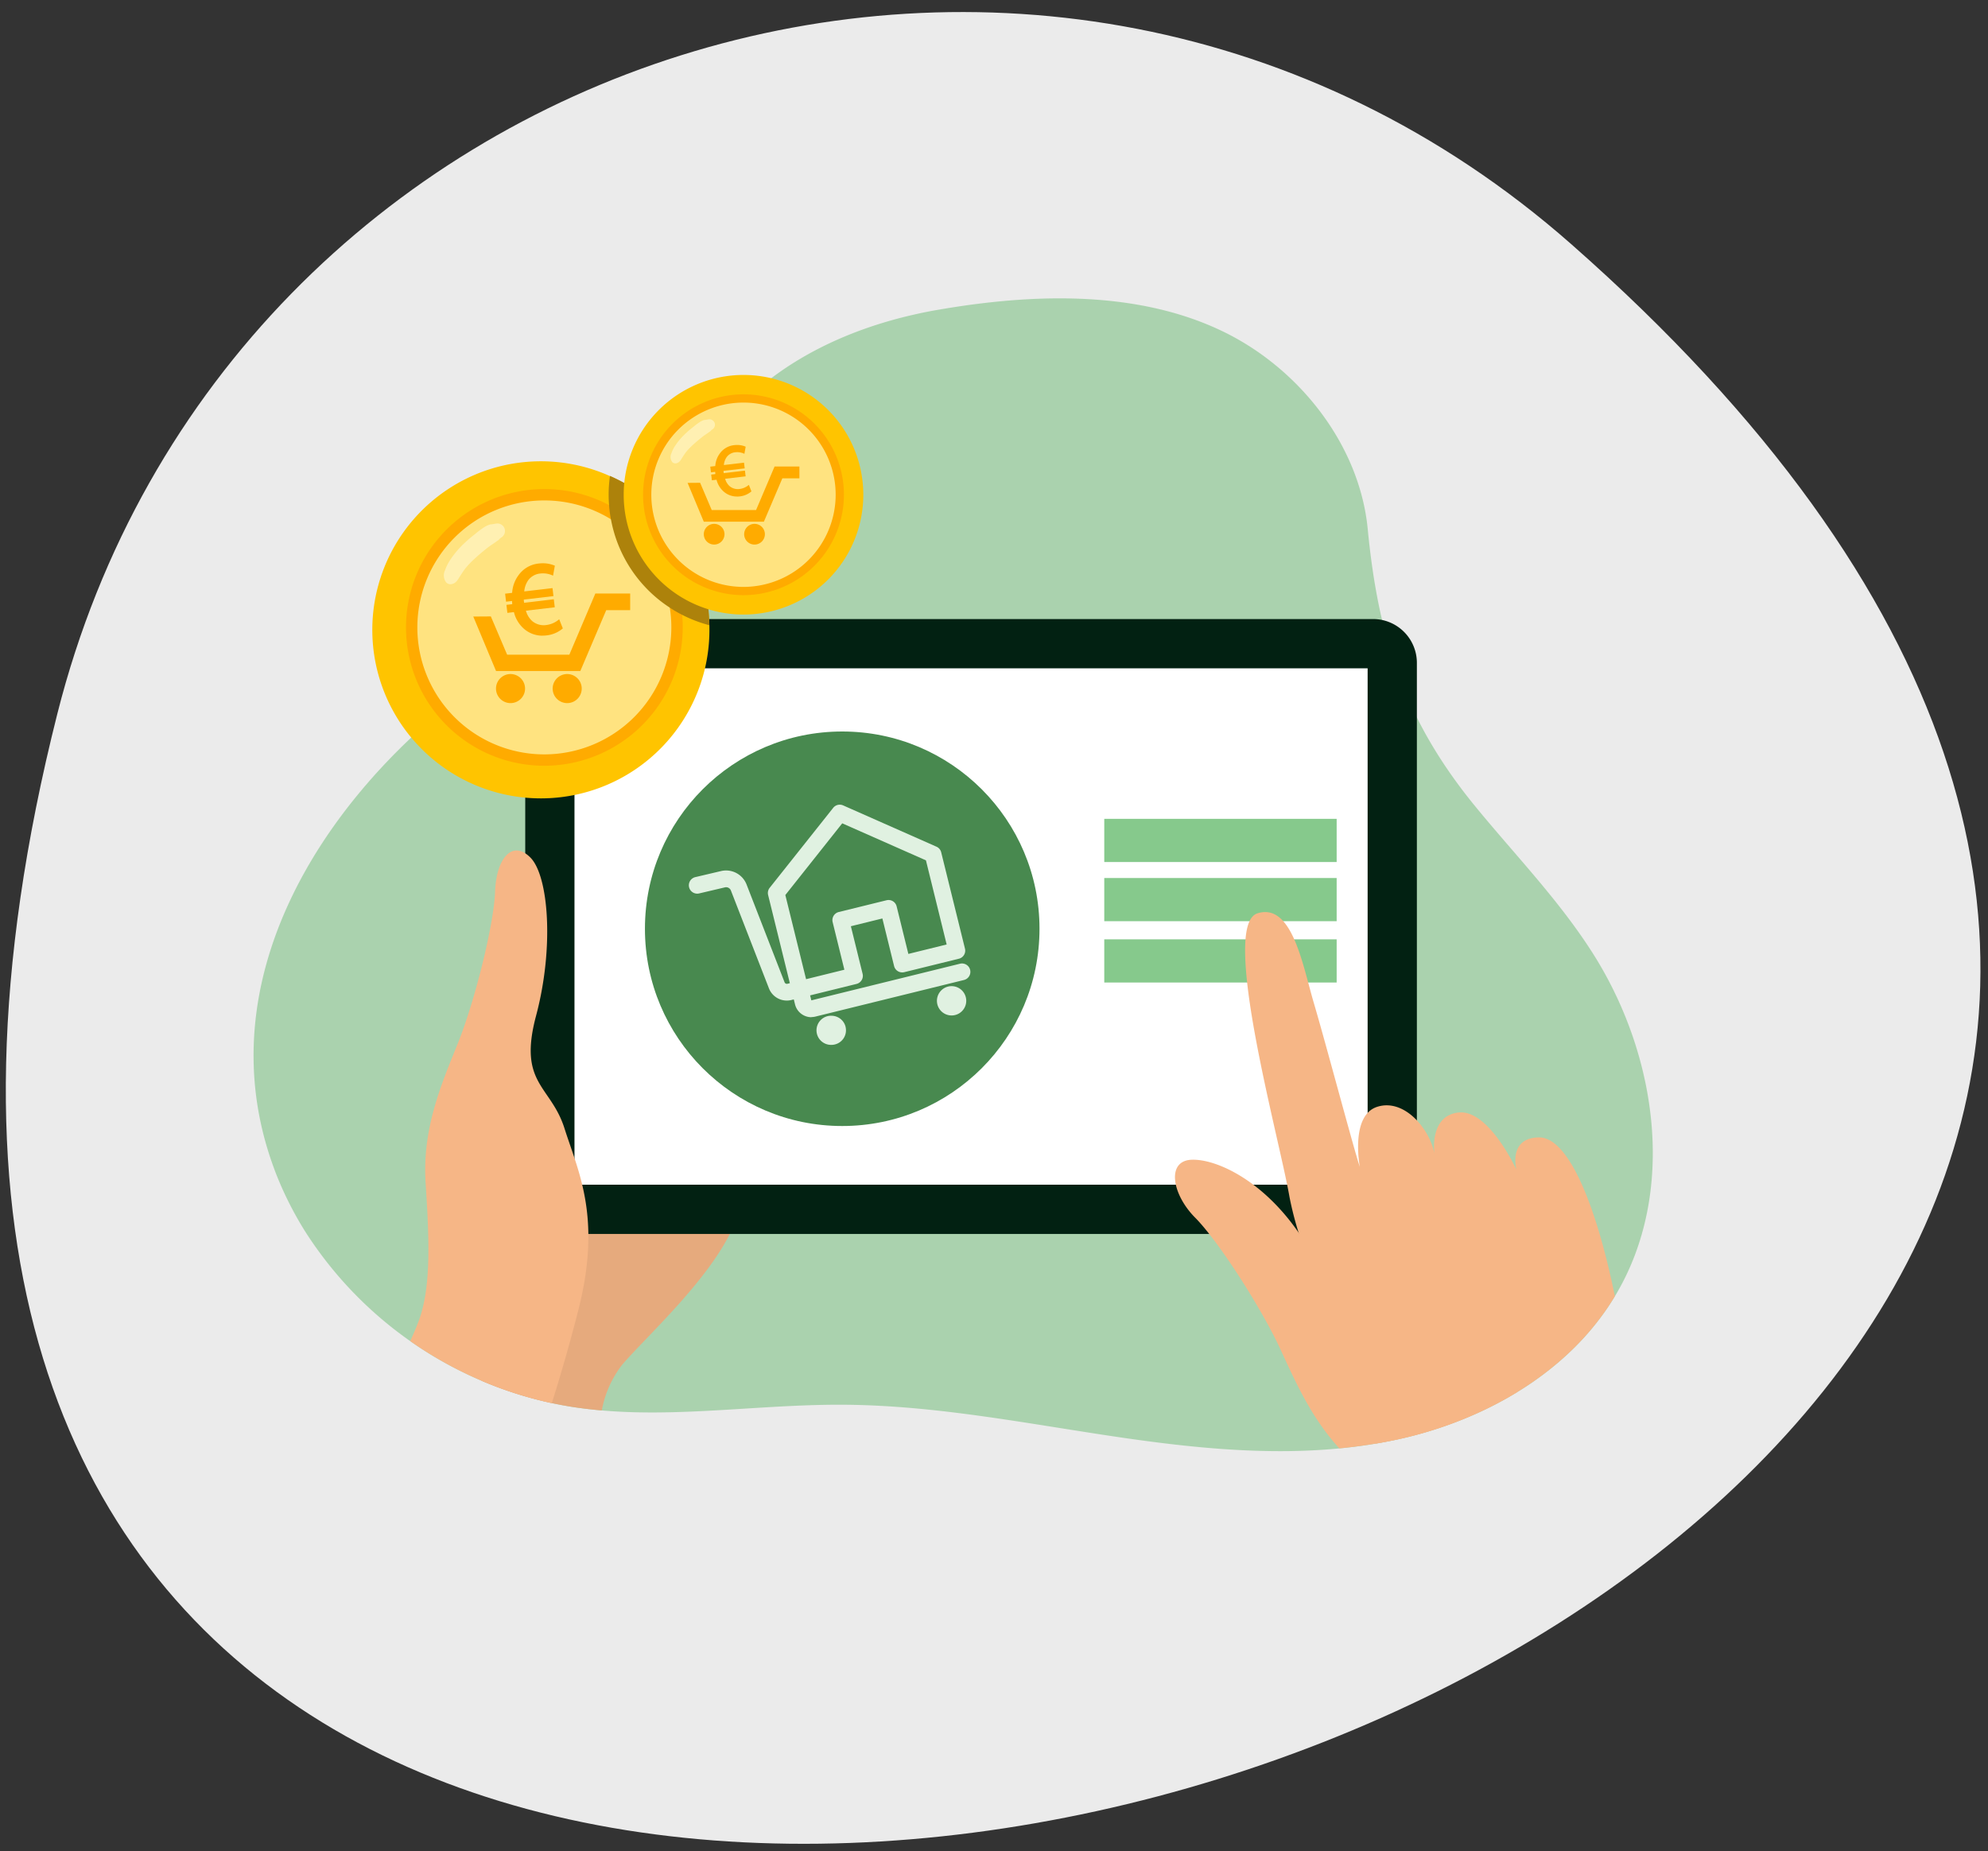 <?xml version="1.0" encoding="UTF-8"?>
<svg xmlns="http://www.w3.org/2000/svg" xmlns:xlink="http://www.w3.org/1999/xlink" width="262" height="244" viewBox="0 0 262 244">
  <rect x="0" y="0" width="262" height="244" fill="#333333" stroke="none"/>
  <defs>
    <clipPath id="clip-path">
      <rect id="Rettangolo_2366" data-name="Rettangolo 2366" width="262" height="244" transform="translate(2764 662)" fill="#e01d1d"></rect>
    </clipPath>
    <clipPath id="clip-path-2">
      <rect id="Rettangolo_254" data-name="Rettangolo 254" width="257.282" height="245.499" fill="#fff"></rect>
    </clipPath>
    <clipPath id="clip-path-3">
      <path id="Tracciato_562" data-name="Tracciato 562" d="M70.959,227.5c78.639,47.873,179.066-5.115,185.648-95.634C276.919-147.492-168.607,81.657,70.959,227.5" transform="translate(0 0)" fill="#fff"></path>
    </clipPath>
    <clipPath id="clip-path-4">
      <rect id="Rettangolo_1009" data-name="Rettangolo 1009" width="184.404" height="151.944" fill="none"></rect>
    </clipPath>
    <clipPath id="clip-path-6">
      <rect id="Rettangolo_1004" data-name="Rettangolo 1004" width="9.431" height="9.431" fill="none"></rect>
    </clipPath>
    <clipPath id="clip-path-7">
      <rect id="Rettangolo_515" data-name="Rettangolo 515" width="37.105" height="31.658" fill="#e0f1e1"></rect>
    </clipPath>
    <clipPath id="clip-valutazione-immobili">
      <rect width="262" height="244"></rect>
    </clipPath>
  </defs>
  <g id="valutazione-immobili" clip-path="url(#clip-valutazione-immobili)">
    <g id="Gruppo_di_maschere_215" data-name="Gruppo di maschere 215" transform="translate(-2764 -662)" clip-path="url(#clip-path)">
      <g id="Raggruppa_3386" data-name="Raggruppa 3386" transform="translate(435 -314)">
        <g id="Raggruppa_3377" data-name="Raggruppa 3377" transform="matrix(-0.985, -0.174, 0.174, -0.985, 2566.373, 1244.604)" opacity="0.9">
          <g id="Raggruppa_127" data-name="Raggruppa 127">
            <g id="Raggruppa_126" data-name="Raggruppa 126" clip-path="url(#clip-path-2)">
              <g id="Raggruppa_125" data-name="Raggruppa 125" transform="translate(0 0)">
                <g id="Raggruppa_124" data-name="Raggruppa 124" clip-path="url(#clip-path-3)">
                  <rect id="Rettangolo_253" data-name="Rettangolo 253" width="445.077" height="466.552" transform="translate(-190.187 274.267) rotate(-87.071)" fill="#fff"></rect>
                </g>
              </g>
            </g>
          </g>
        </g>
        <g id="Raggruppa_3378" data-name="Raggruppa 3378" transform="translate(2038.998 -3965.584)">
          <g id="Raggruppa_1847" data-name="Raggruppa 1847" transform="translate(323.419 4980.911)">
            <g id="Raggruppa_1855" data-name="Raggruppa 1855" clip-path="url(#clip-path-4)">
              <g id="Raggruppa_1854" data-name="Raggruppa 1854">
                <g id="Raggruppa_1853" data-name="Raggruppa 1853" clip-path="url(#clip-path-4)">
                  <path id="Tracciato_2412" data-name="Tracciato 2412" d="M179.526,131.334q-.748,1.263-1.6,2.45a35.437,35.437,0,0,1-4.717,5.341c-6.333,5.9-14.712,9.716-23.271,11.448-11.877,2.407-24.169,1.261-36.159-.511s-23.949-4.169-36.061-4.237c-11.947-.071-23.974,2.127-35.774.277A51.511,51.511,0,0,1,6.889,123.127a46.106,46.106,0,0,1-3.246-6.108c-.437-1-.841-2.019-1.2-3.053C-6,89.962,8.713,66.7,27.242,52.367c.15-.113.3-.232.451-.344q1.167-.9,2.351-1.772c1.025-.767,2.049-1.529,3.085-2.289.756-.557,1.513-1.126,2.27-1.689,5.624-4.2,11.107-8.572,15.489-14.025,4.533-5.638,7.752-12.286,12.7-17.564C69.732,8.142,78.176,4.158,86.961,2.156Q88.6,1.777,90.24,1.5l.271-.047c.5-.085,1-.17,1.514-.248,1.168-.184,2.342-.356,3.53-.5,10.88-1.364,22.5-1.064,32.274,3.692,9.928,4.824,17.937,14.866,19.012,26.04,1.387,14.352,4.864,25.169,14.192,36.549,5.284,6.449,11.148,12.47,15.608,19.56,8.371,13.323,10.928,31.251,2.886,44.788" transform="translate(0 0.001)" fill="#6bbb72" opacity="0.5"></path>
                  <path id="Tracciato_2413" data-name="Tracciato 2413" d="M180.056,585.657c3.008-3.449,5.868-7.29,7.124-10.987l-15.608-10.205-6.774.393-6.133.357-5.321,31.355a49.891,49.891,0,0,0,11.906,3.441c1.316.206,2.636.36,3.958.474a13.866,13.866,0,0,1,2.664-6c1.759-2.052,4.843-5.036,7.836-8.427.115-.131.232-.263.347-.4" transform="translate(-123.311 -453.908)" fill="#e6aa7d"></path>
                  <path id="Tracciato_2414" data-name="Tracciato 2414" d="M294.54,296.868H188.587a5.778,5.778,0,0,1-5.778-5.778V221.6a5.778,5.778,0,0,1,5.778-5.778H294.54a5.778,5.778,0,0,1,5.778,5.778V291.09a5.778,5.778,0,0,1-5.778,5.778" transform="translate(-147.004 -173.555)" fill="#022112"></path>
                  <rect id="Rettangolo_998" data-name="Rettangolo 998" width="104.529" height="68.061" transform="translate(42.295 48.762)" fill="#fff"></rect>
                  <rect id="Rettangolo_999" data-name="Rettangolo 999" width="30.628" height="5.691" transform="translate(112.115 68.602)" fill="#68bc6f" opacity="0.8"></rect>
                  <rect id="Rettangolo_1000" data-name="Rettangolo 1000" width="30.628" height="5.691" transform="translate(112.115 76.401)" fill="#68bc6f" opacity="0.8"></rect>
                  <rect id="Rettangolo_1001" data-name="Rettangolo 1001" width="30.628" height="5.691" transform="translate(112.115 84.484)" fill="#68bc6f" opacity="0.8"></rect>
                  <path id="Tracciato_2415" data-name="Tracciato 2415" d="M105.4,436.227a51.473,51.473,0,0,0,18.66,8.176c1.02-3.22,2.238-7.342,3.478-12.186,2.872-11.213.511-17.192-1.293-22.479-.177-.516-.347-1.026-.508-1.533-1.8-5.7-6.152-5.852-3.751-14.857s1.65-18.459-.751-20.86-4.5.149-4.651,4.5-2.7,14.557-4.953,20.109-4.652,11.257-4.2,18.309.751,13.207-.75,17.709c-.268.8-.719,1.883-1.278,3.11" transform="translate(-84.755 -298.788)" fill="#f6b686"></path>
                  <path id="Tracciato_2416" data-name="Tracciato 2416" d="M651.667,602.022c-5.388-2.6-9.61-3.529-14.523-11.446q-.418-.672-.85-1.3c-4.8-6.96-10.862-9.705-14.065-9.608-3.394.1-2.643,4.543.427,7.634s8.753,11.941,11.257,17.385c2.045,4.449,4.1,9.039,7.751,13.027a66.554,66.554,0,0,0,6.836-1.009,51.576,51.576,0,0,0,16.554-6.382c-4.85-4.91-9.427-6.4-13.386-8.3" transform="translate(-498.565 -466.134)" fill="#f6b686"></path>
                  <path id="Tracciato_2417" data-name="Tracciato 2417" d="M709.73,471.219a35.453,35.453,0,0,0,4.716-5.342c.528-.731,1.02-1.481,1.485-2.254-2.32-11.454-5.991-20.99-10.009-20.939-4,.05-3.016,4.069-2.977,4.23-.106-.229-3.662-7.88-7.559-7.515-3.816.355-3.287,5.059-3.245,5.4-.6-3.222-3.965-7.3-7.54-6.144-3.521,1.141-2.32,7.7-2.28,7.916-.712-2.048-4.569-16.577-6.045-21.543-.222-.749-.443-1.575-.672-2.432-.044-.161-.086-.323-.13-.485-1.269-4.726-2.867-10.144-6.638-8.964-4.971,1.556,2.859,29.53,4.209,37.352a43.9,43.9,0,0,0,1.207,4.742c2.563,8.533,8.075,22.6,10.144,27.809q1.032-.174,2.061-.381c8.56-1.732,16.939-5.547,23.271-11.448" transform="translate(-536.525 -332.093)" fill="#f6b686"></path>
                  <path id="Tracciato_2418" data-name="Tracciato 2418" d="M128.094,132.11a22.215,22.215,0,1,1-.006-.288c.006.094.006.194.006.288" transform="translate(-68.016 -88.74)" fill="#ffc400"></path>
                  <path id="Tracciato_2419" data-name="Tracciato 2419" d="M120.8,164.8a18.235,18.235,0,1,1,18.235-18.234A18.255,18.255,0,0,1,120.8,164.8" transform="translate(-82.474 -103.196)" fill="#ffab00"></path>
                  <path id="Tracciato_2420" data-name="Tracciato 2420" d="M126.946,169.453a16.737,16.737,0,1,1,16.737-16.737,16.756,16.756,0,0,1-16.737,16.737" transform="translate(-88.623 -109.346)" fill="#ffe380"></path>
                  <path id="Tracciato_2421" data-name="Tracciato 2421" d="M136.042,152.153a1.016,1.016,0,0,0-1.173-.576c-.109.015-.218.041-.328.053.3-.033-.5.075-.331.027a3.57,3.57,0,0,0-.788.354,10.633,10.633,0,0,0-1.192.886,19.572,19.572,0,0,0-1.829,1.6,12.307,12.307,0,0,0-1.587,1.979,6.086,6.086,0,0,0-.6,1.248,1.522,1.522,0,0,0,.16,1.6.788.788,0,0,0,.775.2c.521-.121.755-.562,1.015-.978.195-.312.4-.623.615-.922l.1-.133.093-.114q.179-.215.369-.419c.256-.276.526-.537.8-.791.541-.495,1.1-.965,1.676-1.418l.075-.057c.074-.056.148-.112.224-.166.181-.131.368-.251.552-.376.153-.1.3-.214.453-.322a.893.893,0,0,0,.316-.285c.074-.049.172-.132.195-.146a1,1,0,0,0,.407-1.241" transform="translate(-102.982 -121.877)" fill="#fff0b2"></path>
                  <path id="Tracciato_2422" data-name="Tracciato 2422" d="M252.21,139.168a17.674,17.674,0,0,1-3.59-1.372,15.136,15.136,0,0,1-1.631-.95,17.7,17.7,0,0,1-7.749-11.626,14.206,14.206,0,0,1-.246-1.871c-.041-.452-.059-.915-.059-1.378a17.276,17.276,0,0,1,.176-2.481,21.757,21.757,0,0,1,13.1,19.679" transform="translate(-192.138 -96.086)" fill="#ad820b"></path>
                  <path id="Tracciato_2423" data-name="Tracciato 2423" d="M249.053,67.332a15.789,15.789,0,1,1,15.789,15.789,15.789,15.789,0,0,1-15.789-15.789" transform="translate(-200.273 -41.448)" fill="#ffc400"></path>
                  <path id="Tracciato_2424" data-name="Tracciato 2424" d="M275.329,91.053a13.235,13.235,0,1,1,13.235-13.235,13.249,13.249,0,0,1-13.235,13.235" transform="translate(-210.76 -51.935)" fill="#ffab00"></path>
                  <path id="Tracciato_2425" data-name="Tracciato 2425" d="M279.792,94.428a12.148,12.148,0,1,1,12.147-12.147,12.161,12.161,0,0,1-12.147,12.147" transform="translate(-215.223 -56.397)" fill="#ffe380"></path>
                  <path id="Tracciato_2426" data-name="Tracciato 2426" d="M286.394,81.874a.738.738,0,0,0-.851-.418c-.079.011-.158.03-.238.038.217-.024-.363.054-.24.02a2.6,2.6,0,0,0-.572.257,7.706,7.706,0,0,0-.865.643,14.225,14.225,0,0,0-1.328,1.16,8.94,8.94,0,0,0-1.152,1.437,4.432,4.432,0,0,0-.436.905,1.1,1.1,0,0,0,.116,1.158.572.572,0,0,0,.562.148c.378-.088.548-.408.736-.71.141-.227.29-.453.446-.669l.073-.1.067-.082q.13-.156.268-.3c.186-.2.382-.39.584-.574.393-.359.8-.7,1.217-1.029l.054-.042c.054-.041.108-.081.162-.121.131-.1.267-.182.4-.273.111-.076.22-.155.329-.234a.648.648,0,0,0,.229-.207c.054-.036.125-.1.141-.106a.727.727,0,0,0,.3-.9" transform="translate(-225.645 -65.493)" fill="#fff0b2"></path>
                  <path id="Tracciato_2427" data-name="Tracciato 2427" d="M166.967,254.732a1.915,1.915,0,1,1-1.916-1.915,1.917,1.917,0,0,1,1.916,1.915" transform="translate(-131.186 -203.3)" fill="#ffab00"></path>
                  <path id="Tracciato_2428" data-name="Tracciato 2428" d="M205.083,254.732a1.915,1.915,0,1,1-1.913-1.915,1.915,1.915,0,0,1,1.913,1.915" transform="translate(-161.835 -203.3)" fill="#ffab00"></path>
                  <path id="Tracciato_2429" data-name="Tracciato 2429" d="M147.838,201.674l3,7.18h11.108l3.415-8.023h3.156v-2.189h-4.593L160.5,206.7h-8.2l-2.146-5.042Z" transform="translate(-118.882 -159.737)" fill="#ffab00"></path>
                  <path id="Tracciato_2430" data-name="Tracciato 2430" d="M174.2,187.82a3.666,3.666,0,0,1-2.531-.965,4.232,4.232,0,0,1-1.258-2.139l-.863.1-.127-1.056.771-.09a.042.042,0,0,1,0-.007c-.015-.142-.025-.28-.033-.413l-.784.093-.126-1.057.926-.108a4.354,4.354,0,0,1,.869-2.363,3.725,3.725,0,0,1,2.658-1.507,4.415,4.415,0,0,1,.515-.031,3.991,3.991,0,0,1,1.442.262l.146.057-.236,1.313-.221-.093a3.07,3.07,0,0,0-1.462-.187,2.242,2.242,0,0,0-1.581.87,3.024,3.024,0,0,0-.534,1.49l3.725-.438.126,1.055-3.912.461c.006.124.02.254.036.379,0,.015,0,.029,0,.044l3.92-.467.127,1.058-3.8.447a2.845,2.845,0,0,0,.831,1.373,2.362,2.362,0,0,0,1.852.517,3.192,3.192,0,0,0,1.5-.6l.2-.16.478,1.2-.1.089a3.964,3.964,0,0,1-2.053.838,4.38,4.38,0,0,1-.509.03" transform="translate(-136.097 -143.362)" fill="#ffab00"></path>
                  <path id="Tracciato_2431" data-name="Tracciato 2431" d="M305.68,153.113a1.364,1.364,0,1,1-1.365-1.365,1.366,1.366,0,0,1,1.365,1.365" transform="translate(-243.615 -122.027)" fill="#ffab00"></path>
                  <path id="Tracciato_2432" data-name="Tracciato 2432" d="M332.845,153.113a1.365,1.365,0,1,1-1.363-1.365,1.364,1.364,0,0,1,1.363,1.365" transform="translate(-265.458 -122.027)" fill="#ffab00"></path>
                  <path id="Tracciato_2433" data-name="Tracciato 2433" d="M292.046,115.3l2.136,5.117H302.1l2.434-5.718h2.249v-1.56h-3.273l-2.439,5.741h-5.844l-1.529-3.594Z" transform="translate(-234.845 -90.979)" fill="#ffab00"></path>
                  <path id="Tracciato_2434" data-name="Tracciato 2434" d="M310.831,105.425a2.612,2.612,0,0,1-1.8-.688,3.016,3.016,0,0,1-.9-1.524l-.615.073-.09-.753.549-.064a.035.035,0,0,1,0,0c-.011-.1-.018-.2-.023-.294l-.559.066-.09-.753.66-.077a3.1,3.1,0,0,1,.619-1.684,2.655,2.655,0,0,1,1.895-1.074,3.165,3.165,0,0,1,.367-.022,2.841,2.841,0,0,1,1.027.187l.1.04-.168.936-.158-.067a2.193,2.193,0,0,0-1.042-.133,1.6,1.6,0,0,0-1.127.62,2.155,2.155,0,0,0-.38,1.062l2.655-.312.09.752-2.788.328c0,.089.014.181.026.27,0,.011,0,.021,0,.031l2.794-.333.09.754-2.7.319a2.029,2.029,0,0,0,.592.978,1.684,1.684,0,0,0,1.32.368,2.276,2.276,0,0,0,1.07-.428l.144-.114.34.858-.073.063a2.825,2.825,0,0,1-1.463.6,3.113,3.113,0,0,1-.363.022" transform="translate(-247.114 -79.308)" fill="#ffab00"></path>
                  <path id="Tracciato_2440" data-name="Tracciato 2440" d="M427.184,462.55l-4.715,4.715v2.358l7.073-7.073Z" transform="translate(-339.724 -371.955)" fill="#fff"></path>
                  <g id="Raggruppa_1849" data-name="Raggruppa 1849" transform="translate(82.745 90.595)" opacity="0.5">
                    <g id="Raggruppa_1848" data-name="Raggruppa 1848">
                      <g id="Raggruppa_1847-2" data-name="Raggruppa 1847" clip-path="url(#clip-path-6)">
                        <path id="Tracciato_2441" data-name="Tracciato 2441" d="M431.9,462.55l-9.431,9.431h4.715l4.715-4.715Z" transform="translate(-422.469 -462.55)" fill="#fff"></path>
                      </g>
                    </g>
                  </g>
                  <path id="Tracciato_2442" data-name="Tracciato 2442" d="M328.474,462.55l-4.715,4.715v2.358l7.073-7.073Z" transform="translate(-260.347 -371.955)" fill="#fff"></path>
                </g>
              </g>
            </g>
          </g>
          <circle id="Ellisse_117" data-name="Ellisse 117" cx="26" cy="26" r="26" transform="translate(374.999 5038)" fill="#48894f"></circle>
          <g id="Raggruppa_1863" data-name="Raggruppa 1863" transform="translate(380.79 5047.651)">
            <g id="Raggruppa_422" data-name="Raggruppa 422" transform="translate(0 0)" clip-path="url(#clip-path-7)">
              <path id="Tracciato_1903" data-name="Tracciato 1903" d="M238.09,134.182a1.79,1.79,0,0,0-3.476.856v0a1.79,1.79,0,1,0,3.475-.858Z" transform="translate(-217.567 -104.877)" fill="#e0f1e1"></path>
              <path id="Tracciato_1904" data-name="Tracciato 1904" d="M236.317,132.656h0a1.944,1.944,0,0,1,1.176.4,1.914,1.914,0,0,1,.69,1.057l0,.017a1.919,1.919,0,0,1-1.421,2.313,1.9,1.9,0,0,1-.446.053,1.921,1.921,0,1,1,0-3.841m1.608,1.513a1.635,1.635,0,0,0-.593-.9,1.656,1.656,0,1,0,.6.912Z" transform="translate(-217.532 -104.841)" fill="#e0f1e1"></path>
              <path id="Tracciato_1905" data-name="Tracciato 1905" d="M257.389,128.125a1.789,1.789,0,1,0,.812,1.1,1.791,1.791,0,0,0-.812-1.1" transform="translate(-221.848 -103.822)" fill="#e0f1e1"></path>
              <path id="Tracciato_1906" data-name="Tracciato 1906" d="M256.433,127.7h0a1.932,1.932,0,1,1-.463.057,1.955,1.955,0,0,1,.463-.057m0,3.579a1.656,1.656,0,0,0,1.655-1.655,1.633,1.633,0,0,0-.05-.4,1.657,1.657,0,0,0-1.605-1.259,1.677,1.677,0,0,0-.4.049,1.655,1.655,0,0,0-.617,2.918,1.676,1.676,0,0,0,1.015.35Z" transform="translate(-221.813 -103.786)" fill="#e0f1e1"></path>
              <path id="Tracciato_1907" data-name="Tracciato 1907" d="M249.953,119.17a.98.98,0,0,0-1.176-.712l-19.585,4.828a.152.152,0,0,1-.181-.111l-.192-.774,6.246-1.542a.969.969,0,0,0,.712-1.17v0l-1.577-6.4,4.41-1.088,1.577,6.4a.981.981,0,0,0,.442.6,1,1,0,0,0,.733.112l7.189-1.775a.968.968,0,0,0,.714-1.169l0-.007-3.13-12.689a.959.959,0,0,0-.551-.657l-12.3-5.442a.97.97,0,0,0-1.153.283l-8.368,10.538a.964.964,0,0,0-.183.837l2.894,11.749-.446.109a.452.452,0,0,1-.527-.273l-5.015-12.9a2.767,2.767,0,0,0-3.192-1.681l-3.4.8a.972.972,0,1,0,.446,1.892l3.4-.8a.808.808,0,0,1,.936.494l5.017,12.9a2.4,2.4,0,0,0,2.8,1.455l.446-.11.191.775a2.1,2.1,0,0,0,2.535,1.535l19.582-4.826a.974.974,0,0,0,.711-1.176m-8.116-1.981-1.577-6.4a.981.981,0,0,0-.442-.6.968.968,0,0,0-.733-.111l-6.293,1.549a.97.97,0,0,0-.712,1.173v0l1.577,6.4-5.3,1.307-2.779-11.284,7.6-9.576,11.184,4.946,2.78,11.284Z" transform="translate(-213.008 -97.356)" fill="#e0f1e1"></path>
              <path id="Tracciato_1908" data-name="Tracciato 1908" d="M229.122,125.329a2.23,2.23,0,0,1-2.159-1.7l-.161-.646-.317.078a2.526,2.526,0,0,1-2.957-1.535l-5.014-12.9a.679.679,0,0,0-.628-.431.614.614,0,0,0-.156.018l-3.4.8a1.1,1.1,0,0,1-.505-2.15l3.4-.8a2.859,2.859,0,0,1,.649-.075,2.9,2.9,0,0,1,2.7,1.836l5.016,12.906a.319.319,0,0,0,.3.2.3.3,0,0,0,.075-.009l.317-.078-2.863-11.622a1.1,1.1,0,0,1,.208-.952l8.369-10.537a1.1,1.1,0,0,1,1.31-.322l12.3,5.442a1.091,1.091,0,0,1,.624.746l3.132,12.688a1.1,1.1,0,0,1-.8,1.334l-.007,0-7.2,1.774a1.154,1.154,0,0,1-.26.029,1.1,1.1,0,0,1-1.074-.84l-1.544-6.271-4.151,1.025,1.545,6.271a1.1,1.1,0,0,1-.8,1.333h0l-6.118,1.51.16.645a.01.01,0,0,0,0,.009l0,0,.007,0h0l19.587-4.827a1.1,1.1,0,1,1,.527,2.144l-19.586,4.825a2.274,2.274,0,0,1-.535.064M227,122.668l.223.9a1.936,1.936,0,0,0,.89,1.21,1.965,1.965,0,0,0,1.484.228l19.585-4.825a.843.843,0,0,0,.614-1.017.826.826,0,0,0-.3-.461.844.844,0,0,0-.713-.156l-19.584,4.829a.28.28,0,0,1-.342-.207l-.224-.9L235,120.695a.837.837,0,0,0,.614-1.011v0l-1.609-6.527L238.671,112l1.611,6.527a.852.852,0,0,0,.382.52.861.861,0,0,0,.437.119.933.933,0,0,0,.2-.022l7.188-1.774a.836.836,0,0,0,.617-1.016l-3.131-12.688a.833.833,0,0,0-.476-.568l-12.3-5.442a.837.837,0,0,0-1,.245l-8.367,10.537a.834.834,0,0,0-.156.723l2.922,11.878-.571.141a.583.583,0,0,1-.681-.354l-5.016-12.9a2.589,2.589,0,0,0-.976-1.215,2.629,2.629,0,0,0-1.474-.453,2.566,2.566,0,0,0-.589.068l-3.4.8a.844.844,0,0,0-.624,1.011.84.84,0,0,0,1.009.623l3.4-.8a.936.936,0,0,1,1.089.575l5.017,12.9a2.257,2.257,0,0,0,2.646,1.374Zm1.229-2.032L225.4,109.16l7.707-9.706.094.041,11.243,4.972,2.827,11.475-5.561,1.37-1.607-6.529a.841.841,0,0,0-1.016-.613l-6.293,1.549a.838.838,0,0,0-.616,1.013v0l1.608,6.529Zm-2.541-11.413,2.733,11.093,5.048-1.247-1.545-6.271a1.1,1.1,0,0,1,.805-1.335h0l6.293-1.549a1.1,1.1,0,0,1,1.334.8l1.545,6.272,5.048-1.244-2.731-11.09-11.031-4.879Z" transform="translate(-212.976 -97.32)" fill="#e0f1e1"></path>
            </g>
          </g>
        </g>
      </g>
    </g>
  </g>
</svg>
